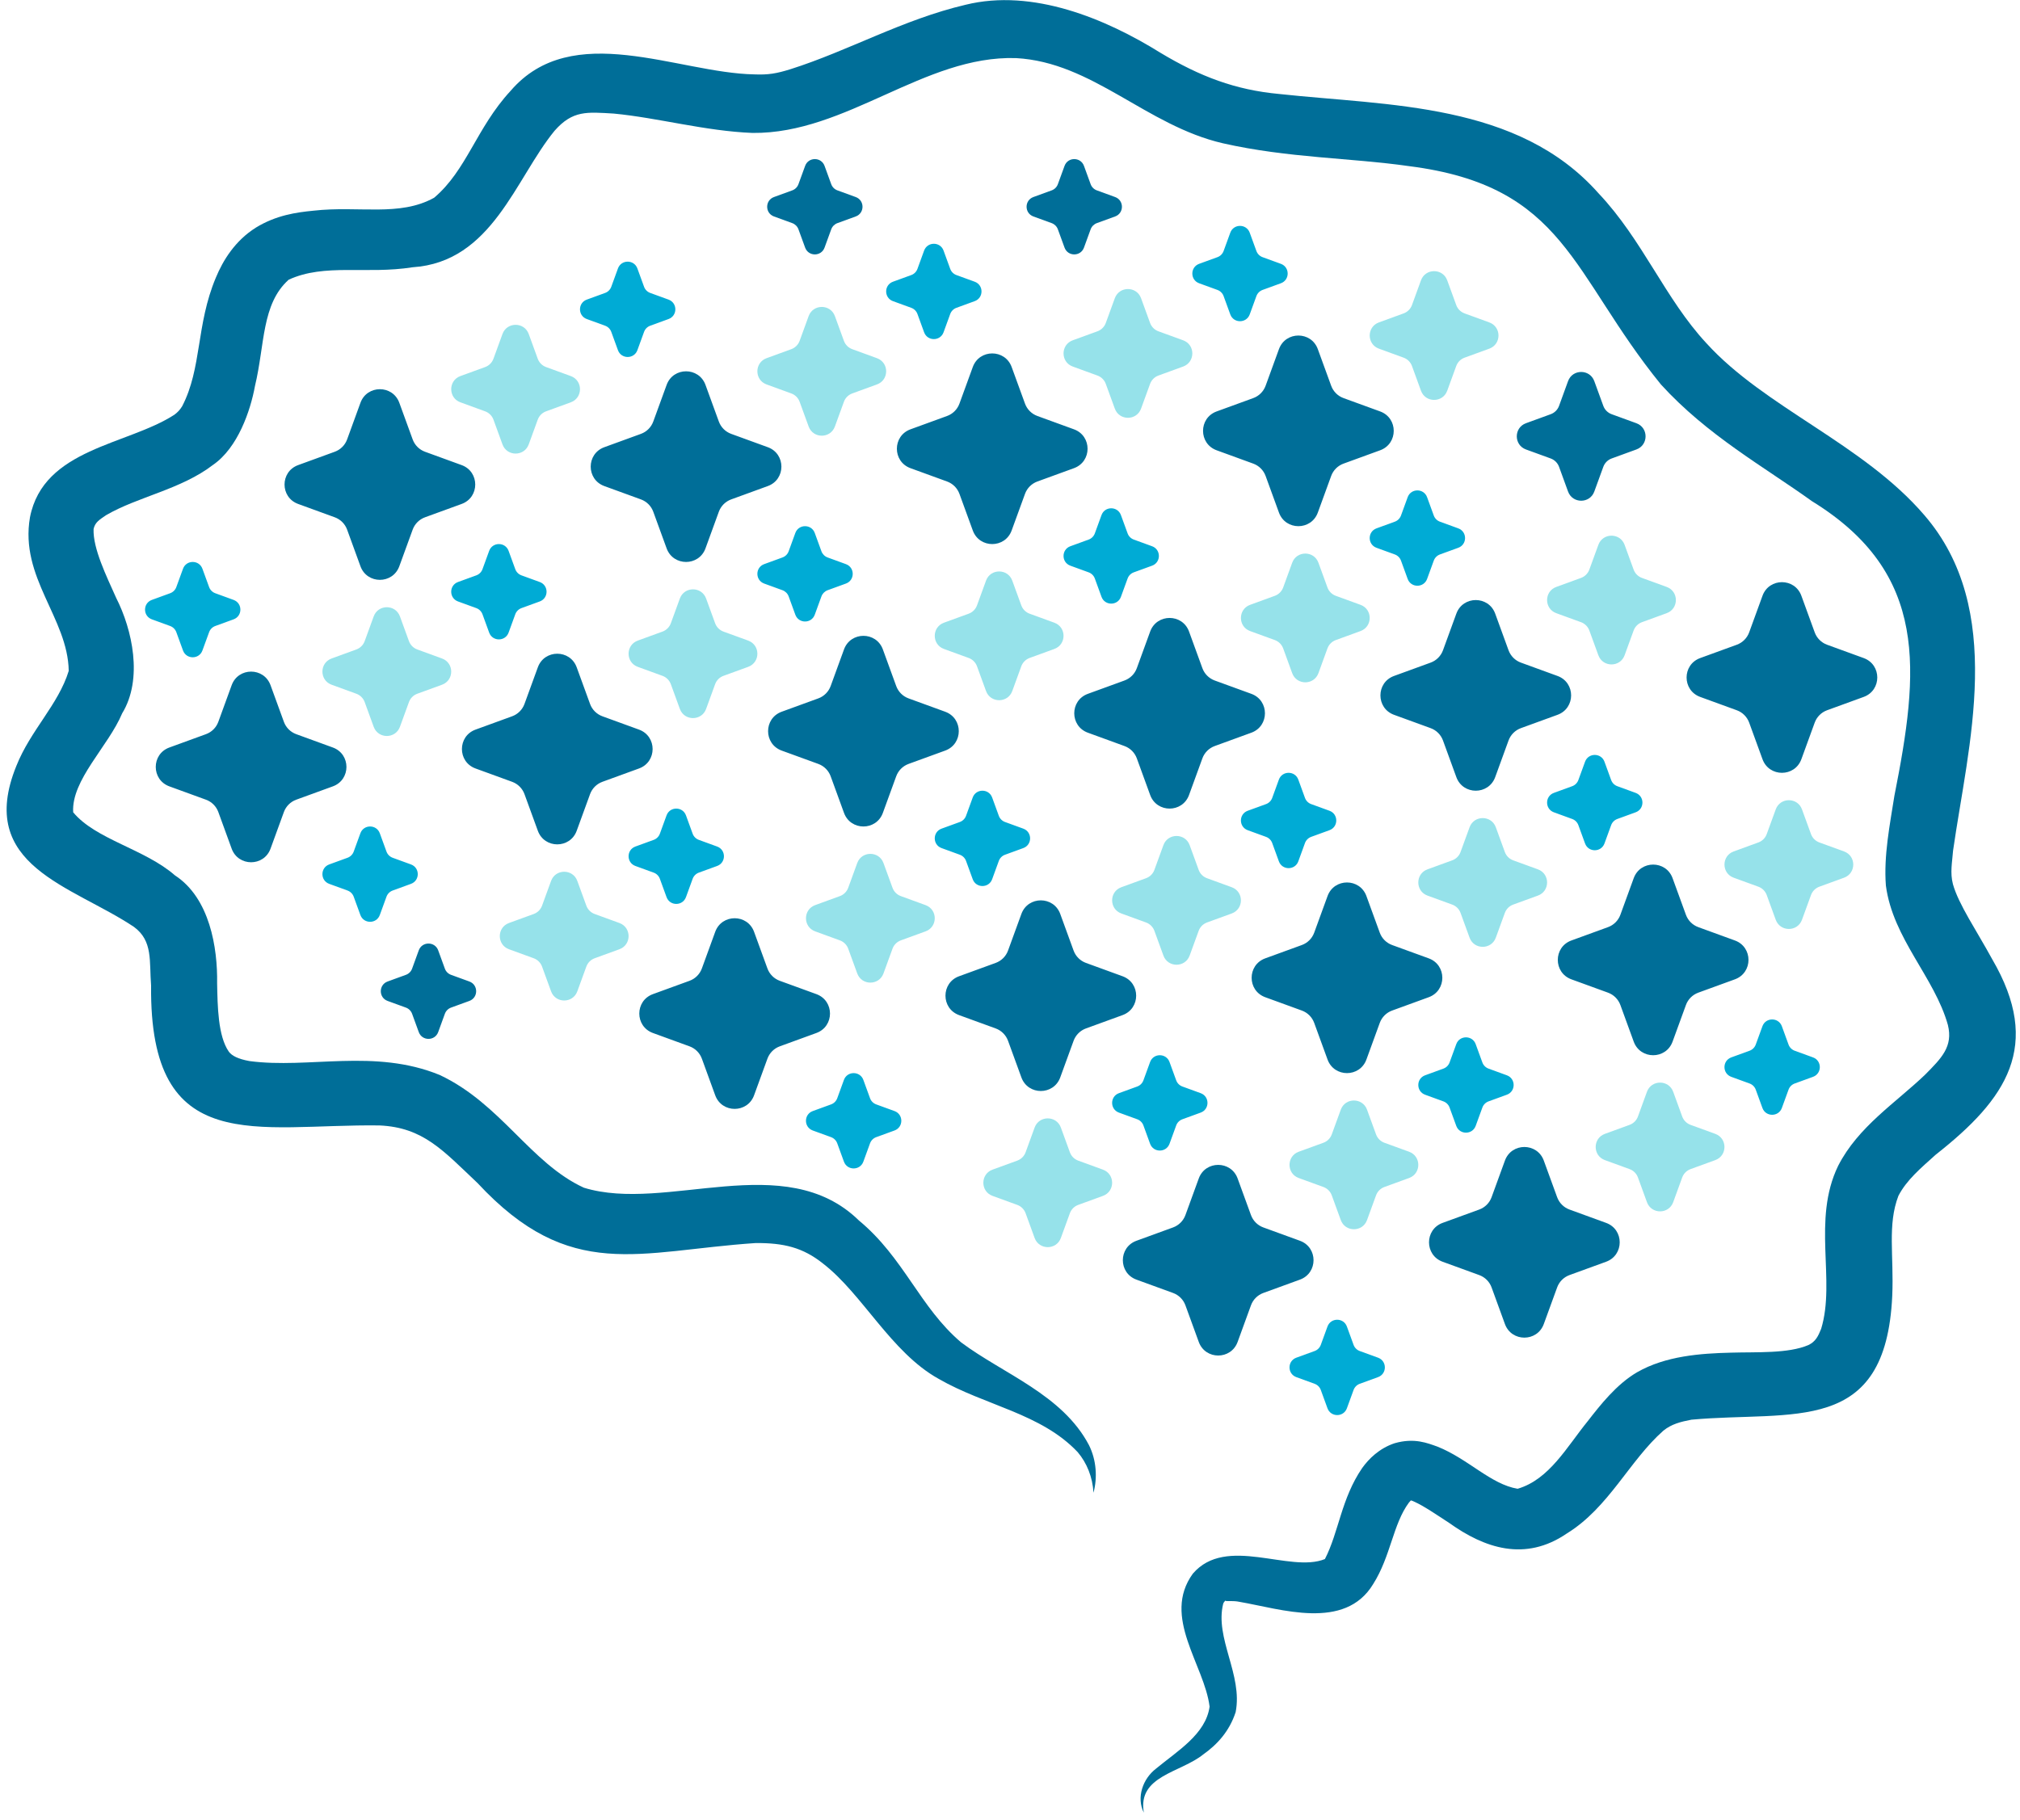 <?xml version="1.0" encoding="UTF-8"?> <svg xmlns="http://www.w3.org/2000/svg" width="263" height="237" viewBox="0 0 263 237" fill="none"><path d="M148.924 236.061C147.925 234.073 148.802 231.635 150.508 230.33C153.285 228.028 156.986 225.849 157.487 222.256C156.814 216.801 151.224 210.567 155.306 204.933C159.654 199.871 167.92 204.904 172.501 203.034C174.317 199.51 174.628 195.145 177.36 191.17C178.209 189.985 179.571 188.621 181.564 187.953C184.158 187.202 185.886 187.947 187.155 188.392C191.18 190.002 194.089 193.296 197.59 193.88C201.72 192.671 203.994 188.429 206.739 185.052C208.33 183.006 210.468 180.262 213.157 178.7C216.866 176.575 221.422 176.249 225.38 176.154C228.713 176.052 232.82 176.297 235.463 175.159C236.383 174.706 236.709 174.043 237.11 173.054C239.035 166.736 235.898 158.893 239.321 151.828C241.913 146.729 246.851 143.593 250.653 139.946C252.787 137.791 254.303 136.293 253.613 133.484C251.88 127.271 246.45 122.243 245.538 115.322C245.24 111.436 246.06 107.389 246.645 103.642C249.86 87.405 251.212 74.685 235.913 65.267C229.64 60.762 222.284 56.696 216.247 50.065C204.533 35.656 203.843 24.216 183.438 21.634C175.871 20.547 167.751 20.59 159.219 18.66C149.229 16.352 142.271 8.102 132.28 7.566C120.32 7.194 110.224 17.434 97.987 17.312C91.857 17.078 85.616 15.329 79.911 14.791C76.432 14.588 74.575 14.339 72.205 17.029C67.098 23.265 64.08 34.135 53.712 34.806C47.697 35.759 42.277 34.262 37.587 36.425C34.044 39.599 34.495 44.869 33.199 50.26C32.607 53.51 30.956 58.318 27.739 60.538C23.566 63.744 17.959 64.675 13.805 67.095C12.91 67.708 12.377 68.025 12.184 68.893C12.087 71.435 13.864 75.03 15.125 77.862C17.227 81.987 18.643 88.421 15.907 92.896C14.112 97.183 9.271 101.58 9.527 105.783C12.464 109.33 18.855 110.565 22.776 113.997C27.314 116.951 28.343 123.429 28.268 128.058C28.329 131.033 28.373 134.923 29.797 136.964C30.188 137.487 30.974 137.905 32.481 138.182C40.242 139.215 48.755 136.516 57.255 139.995C65.224 143.746 69.073 151.481 76.015 154.672C86.761 157.989 102.166 149.495 111.828 158.94C117.707 163.808 119.749 170.249 125.144 174.822C130.636 178.929 138.311 181.606 141.78 188.193C142.768 190.174 142.89 192.45 142.37 194.397C142.258 192.358 141.501 190.51 140.315 189.11C135.547 184.054 128.231 183.046 122.184 179.55C116.025 176.119 112.29 168.517 107.18 164.571C104.533 162.447 102.029 161.858 98.383 161.88C83.125 162.903 74.259 167.067 62.183 154.076C57.683 149.827 55.124 146.829 49.425 146.564C33.475 146.345 19.439 150.919 19.672 128.352C19.419 125.155 19.937 122.549 17.44 120.708C9.356 115.304 -3.162 112.785 2.126 99.754C3.968 95.106 7.607 91.754 8.948 87.368C8.838 80.486 2.54 75.227 3.903 67.364C5.663 58.386 16.582 57.978 22.701 54.012C23.211 53.621 23.391 53.404 23.716 52.908C26.305 47.924 25.513 42.329 28.096 36.175C29.038 33.885 30.618 31.342 33.306 29.646C35.962 28.02 38.56 27.659 40.809 27.438C46.714 26.771 52.003 28.256 56.517 25.755C60.767 22.172 62.034 16.637 66.474 11.837C74.507 2.472 88.231 9.513 98.217 9.687C100.02 9.764 101.095 9.577 102.893 9.019C110.469 6.623 117.529 2.544 125.711 0.622C134.453 -1.541 143.987 2.454 151.047 6.85C156.251 9.981 160.857 11.711 166.547 12.239C180.835 13.791 197.657 13.341 208.132 25.181C213.855 31.224 216.812 38.935 222.162 44.686C229.762 53.071 242.554 57.781 250.533 67.073C261.183 79.389 256.242 97.081 254.286 110.773C254.17 112.29 253.878 113.665 254.267 115.141C255.006 117.786 257.335 121.164 259.373 124.903C265.965 136.194 261.254 143.118 252.04 150.361C250.065 152.144 248.265 153.633 247.171 155.726C245.716 159.513 246.594 163.5 246.367 168.745C245.528 187.055 233.491 183.673 220.228 184.883C218.82 185.152 217.64 185.448 216.577 186.305C212.163 190.193 209.468 196.333 204.004 199.698C198.551 203.431 193.264 201.602 188.695 198.339C186.982 197.22 185.333 196.093 184.149 195.57C183.593 195.282 183.261 195.398 183.9 195.264C183.972 195.223 183.771 195.256 183.44 195.677C181.355 198.491 181.079 202.661 178.787 206.287C175.095 212.408 166.773 209.531 161.377 208.605C160.543 208.427 159.701 208.555 159.552 208.478C159.559 208.462 159.664 208.33 159.562 208.432C159.444 208.53 159.346 208.64 159.261 208.835C158.129 213.343 161.83 218.093 160.881 222.96C160.072 225.454 158.481 227.187 156.676 228.465C153.702 230.873 148.076 231.245 148.924 236.061Z" fill="#006E98"></path><path d="M61.109 127.819L58.725 126.951C58.352 126.815 58.057 126.521 57.921 126.147L57.053 123.763C56.623 122.582 54.952 122.582 54.522 123.763L53.654 126.147C53.518 126.521 53.223 126.815 52.849 126.951L50.466 127.819C49.285 128.25 49.285 129.92 50.466 130.35L52.849 131.218C53.223 131.354 53.518 131.649 53.654 132.023L54.522 134.406C54.952 135.587 56.623 135.587 57.053 134.406L57.921 132.023C58.057 131.649 58.352 131.354 58.725 131.218L61.109 130.35C62.29 129.92 62.29 128.25 61.109 127.819ZM51.991 73.741L53.728 68.974C54 68.227 54.589 67.638 55.337 67.366L60.104 65.629C62.465 64.769 62.465 61.428 60.104 60.568L55.337 58.831C54.589 58.559 54 57.97 53.728 57.223L51.991 52.456C51.131 50.094 47.791 50.094 46.93 52.456L45.194 57.223C44.922 57.97 44.333 58.559 43.585 58.831L38.818 60.568C36.456 61.428 36.456 64.769 38.818 65.629L43.585 67.366C44.333 67.638 44.922 68.227 45.194 68.974L46.93 73.741C47.791 76.103 51.131 76.103 51.991 73.741ZM83.198 95.016L78.431 93.28C77.684 93.007 77.095 92.418 76.823 91.671L75.086 86.904C74.225 84.542 70.885 84.542 70.025 86.904L68.288 91.671C68.016 92.418 67.427 93.007 66.68 93.28L61.913 95.016C59.551 95.876 59.551 99.217 61.913 100.077L66.68 101.814C67.427 102.086 68.016 102.675 68.288 103.422L70.025 108.189C70.885 110.551 74.225 110.551 75.086 108.189L76.823 103.422C77.095 102.675 77.684 102.086 78.431 101.814L83.198 100.077C85.56 99.217 85.56 95.876 83.198 95.016ZM106.292 129.464L101.526 127.728C100.778 127.455 100.189 126.867 99.917 126.119L98.18 121.352C97.32 118.99 93.98 118.99 93.119 121.352L91.383 126.119C91.11 126.867 90.522 127.455 89.774 127.728L85.007 129.464C82.645 130.325 82.645 133.665 85.007 134.525L89.774 136.262C90.522 136.534 91.11 137.123 91.383 137.871L93.119 142.637C93.98 144.999 97.32 144.999 98.18 142.637L99.917 137.871C100.189 137.123 100.778 136.534 101.526 136.262L106.292 134.525C108.654 133.665 108.654 130.325 106.292 129.464ZM78.681 63.3L83.447 65.036C84.195 65.308 84.784 65.897 85.056 66.645L86.793 71.412C87.653 73.773 90.993 73.773 91.854 71.412L93.59 66.645C93.862 65.897 94.451 65.308 95.199 65.036L99.966 63.3C102.328 62.439 102.328 59.099 99.966 58.238L95.199 56.502C94.451 56.23 93.862 55.641 93.59 54.893L91.854 50.126C90.993 47.764 87.653 47.764 86.793 50.126L85.056 54.893C84.784 55.641 84.195 56.23 83.447 56.502L78.681 58.238C76.319 59.099 76.319 62.439 78.681 63.3ZM123.06 92.687L118.293 90.95C117.546 90.678 116.957 90.089 116.685 89.341L114.948 84.574C114.088 82.213 110.747 82.213 109.887 84.574L108.151 89.341C107.878 90.089 107.289 90.678 106.542 90.95L101.775 92.687C99.413 93.547 99.413 96.887 101.775 97.748L106.542 99.484C107.289 99.757 107.878 100.345 108.151 101.093L109.887 105.86C110.747 108.222 114.088 108.222 114.948 105.86L116.685 101.093C116.957 100.345 117.546 99.757 118.293 99.484L123.06 97.748C125.422 96.887 125.422 93.547 123.06 92.687ZM43.336 97.346L38.569 95.609C37.821 95.337 37.232 94.748 36.96 94L35.224 89.234C34.363 86.872 31.023 86.872 30.162 89.234L28.426 94C28.154 94.748 27.565 95.337 26.817 95.609L22.05 97.346C19.689 98.206 19.689 101.546 22.05 102.407L26.817 104.143C27.565 104.415 28.154 105.004 28.426 105.752L30.162 110.519C31.023 112.881 34.363 112.881 35.224 110.519L36.96 105.752C37.232 105.004 37.821 104.415 38.569 104.143L43.336 102.407C45.697 101.546 45.697 98.206 43.336 97.346ZM100.77 28.19L103.153 29.058C103.527 29.195 103.821 29.489 103.957 29.863L104.826 32.246C105.256 33.427 106.926 33.427 107.356 32.246L108.225 29.863C108.361 29.489 108.655 29.195 109.029 29.058L111.412 28.19C112.593 27.76 112.593 26.09 111.412 25.66L109.029 24.791C108.655 24.655 108.361 24.361 108.225 23.987L107.356 21.604C106.926 20.423 105.256 20.423 104.826 21.604L103.957 23.987C103.821 24.361 103.527 24.655 103.153 24.791L100.77 25.66C99.589 26.09 99.589 27.76 100.77 28.19ZM146.155 127.135L141.388 125.398C140.64 125.126 140.052 124.537 139.779 123.79L138.043 119.023C137.182 116.661 133.842 116.661 132.982 119.023L131.245 123.79C130.973 124.537 130.384 125.126 129.636 125.398L124.869 127.135C122.508 127.995 122.508 131.335 124.869 132.196L129.636 133.932C130.384 134.205 130.973 134.794 131.245 135.541L132.982 140.308C133.842 142.67 137.182 142.67 138.043 140.308L139.779 135.541C140.052 134.794 140.64 134.205 141.388 133.932L146.155 132.196C148.517 131.335 148.517 127.995 146.155 127.135ZM169.249 161.583L164.482 159.846C163.735 159.574 163.146 158.985 162.874 158.238L161.137 153.471C160.277 151.109 156.936 151.109 156.076 153.471L154.34 158.238C154.067 158.985 153.478 159.574 152.731 159.846L147.964 161.583C145.602 162.443 145.602 165.784 147.964 166.644L152.731 168.381C153.478 168.653 154.067 169.242 154.34 169.989L156.076 174.756C156.936 177.118 160.277 177.118 161.137 174.756L162.874 169.989C163.146 169.242 163.735 168.653 164.482 168.381L169.249 166.644C171.611 165.784 171.611 162.443 169.249 161.583ZM118.543 60.97L123.31 62.706C124.057 62.979 124.646 63.568 124.918 64.315L126.655 69.082C127.515 71.444 130.856 71.444 131.716 69.082L133.453 64.315C133.725 63.568 134.314 62.979 135.061 62.706L139.828 60.97C142.19 60.11 142.19 56.769 139.828 55.909L135.061 54.172C134.314 53.9 133.725 53.311 133.453 52.564L131.716 47.797C130.856 45.435 127.515 45.435 126.655 47.797L124.918 52.564C124.646 53.311 124.057 53.9 123.31 54.172L118.543 55.909C116.181 56.769 116.181 60.11 118.543 60.97ZM134.545 28.19L136.928 29.058C137.302 29.195 137.596 29.489 137.732 29.863L138.601 32.246C139.031 33.427 140.701 33.427 141.131 32.246L142 29.863C142.136 29.489 142.43 29.195 142.804 29.058L145.187 28.19C146.368 27.76 146.368 26.09 145.187 25.66L142.804 24.791C142.43 24.655 142.136 24.361 142 23.987L141.131 21.604C140.701 20.423 139.031 20.423 138.601 21.604L137.732 23.987C137.596 24.361 137.302 24.655 136.928 24.791L134.545 25.66C133.364 26.09 133.364 27.76 134.545 28.19ZM141.637 95.418L146.404 97.155C147.152 97.427 147.741 98.016 148.013 98.763L149.749 103.53C150.61 105.892 153.95 105.892 154.811 103.53L156.547 98.763C156.819 98.016 157.408 97.427 158.156 97.155L162.923 95.418C165.284 94.558 165.284 91.218 162.923 90.357L158.156 88.621C157.408 88.348 156.819 87.759 156.547 87.012L154.811 82.245C153.95 79.883 150.61 79.883 149.749 82.245L148.013 87.012C147.741 87.759 147.152 88.348 146.404 88.621L141.637 90.357C139.275 91.218 139.275 94.558 141.637 95.418ZM186.017 124.805L181.25 123.069C180.503 122.796 179.914 122.208 179.642 121.46L177.905 116.693C177.045 114.331 173.704 114.331 172.844 116.693L171.107 121.46C170.835 122.208 170.246 122.796 169.499 123.069L164.732 124.805C162.37 125.666 162.37 129.006 164.732 129.866L169.499 131.603C170.246 131.875 170.835 132.464 171.107 133.212L172.844 137.979C173.704 140.34 177.045 140.34 177.905 137.979L179.642 133.212C179.914 132.464 180.503 131.875 181.25 131.603L186.017 129.866C188.379 129.006 188.379 125.666 186.017 124.805ZM209.111 159.254L204.345 157.517C203.597 157.245 203.008 156.656 202.736 155.908L200.999 151.141C200.139 148.78 196.799 148.78 195.938 151.141L194.202 155.908C193.93 156.656 193.341 157.245 192.593 157.517L187.826 159.254C185.464 160.114 185.464 163.454 187.826 164.315L192.593 166.051C193.341 166.323 193.93 166.912 194.202 167.66L195.938 172.427C196.799 174.788 200.139 174.788 200.999 172.427L202.736 167.66C203.008 166.912 203.597 166.323 204.345 166.051L209.111 164.315C211.473 163.454 211.473 160.114 209.111 159.254ZM158.405 58.64L163.172 60.377C163.92 60.649 164.508 61.238 164.781 61.986L166.517 66.753C167.378 69.114 170.718 69.114 171.578 66.753L173.315 61.986C173.587 61.238 174.176 60.649 174.924 60.377L179.691 58.64C182.052 57.78 182.052 54.44 179.691 53.58L174.924 51.843C174.176 51.571 173.587 50.982 173.315 50.234L171.578 45.467C170.718 43.105 167.378 43.105 166.517 45.467L164.781 50.234C164.508 50.982 163.92 51.571 163.172 51.843L158.405 53.58C156.043 54.44 156.043 57.78 158.405 58.64ZM198.679 58.533L201.898 59.706C202.403 59.89 202.801 60.288 202.985 60.792L204.157 64.012C204.738 65.607 206.994 65.607 207.575 64.012L208.748 60.792C208.932 60.288 209.33 59.89 209.835 59.706L213.054 58.533C214.649 57.952 214.649 55.696 213.054 55.115L209.835 53.942C209.33 53.758 208.932 53.361 208.748 52.856L207.575 49.636C206.994 48.041 204.738 48.041 204.157 49.636L202.985 52.856C202.801 53.361 202.403 53.758 201.898 53.942L198.679 55.115C197.084 55.696 197.084 57.952 198.679 58.533ZM181.5 93.089L186.267 94.825C187.014 95.098 187.603 95.686 187.875 96.434L189.612 101.201C190.472 103.563 193.812 103.563 194.673 101.201L196.409 96.434C196.682 95.686 197.271 95.098 198.018 94.825L202.785 93.089C205.147 92.228 205.147 88.888 202.785 88.028L198.018 86.291C197.271 86.019 196.682 85.43 196.409 84.682L194.673 79.915C193.812 77.554 190.472 77.554 189.612 79.915L187.875 84.682C187.603 85.43 187.014 86.019 186.267 86.291L181.5 88.028C179.138 88.888 179.138 92.228 181.5 93.089ZM225.879 122.476L221.113 120.739C220.365 120.467 219.776 119.878 219.504 119.131L217.767 114.364C216.907 112.002 213.567 112.002 212.706 114.364L210.97 119.131C210.697 119.878 210.109 120.467 209.361 120.739L204.594 122.476C202.232 123.336 202.232 126.676 204.594 127.537L209.361 129.273C210.109 129.546 210.697 130.135 210.97 130.882L212.706 135.649C213.567 138.011 216.907 138.011 217.767 135.649L219.504 130.882C219.776 130.135 220.365 129.546 221.113 129.273L225.879 127.537C228.241 126.676 228.241 123.336 225.879 122.476ZM242.647 85.698L237.88 83.962C237.133 83.689 236.544 83.1 236.272 82.353L234.535 77.586C233.675 75.224 230.334 75.224 229.474 77.586L227.738 82.353C227.465 83.1 226.876 83.689 226.129 83.962L221.362 85.698C219 86.558 219 89.899 221.362 90.759L226.129 92.496C226.876 92.768 227.465 93.357 227.738 94.104L229.474 98.871C230.334 101.233 233.675 101.233 234.535 98.871L236.272 94.104C236.544 93.357 237.133 92.768 237.88 92.496L242.647 90.759C245.009 89.899 245.009 86.558 242.647 85.698Z" fill="#006E98"></path><path d="M57.55 85.753L54.331 84.58C53.826 84.396 53.428 83.999 53.244 83.494L52.072 80.274C51.49 78.679 49.235 78.679 48.654 80.274L47.481 83.494C47.297 83.999 46.899 84.396 46.394 84.58L43.175 85.753C41.58 86.334 41.58 88.59 43.175 89.171L46.394 90.344C46.899 90.528 47.297 90.925 47.481 91.43L48.654 94.65C49.235 96.245 51.49 96.245 52.072 94.65L53.244 91.43C53.428 90.925 53.826 90.528 54.331 90.344L57.55 89.171C59.145 88.59 59.145 86.334 57.55 85.753ZM80.645 120.201L77.425 119.028C76.92 118.844 76.523 118.447 76.339 117.942L75.166 114.723C74.585 113.127 72.329 113.127 71.748 114.723L70.575 117.942C70.391 118.447 69.994 118.844 69.489 119.028L66.269 120.201C64.674 120.782 64.674 123.038 66.269 123.619L69.489 124.792C69.994 124.976 70.391 125.374 70.575 125.878L71.748 129.098C72.329 130.693 74.585 130.693 75.166 129.098L76.339 125.878C76.523 125.374 76.92 124.976 77.425 124.792L80.645 123.619C82.24 123.038 82.24 120.782 80.645 120.201ZM68.84 57.872L70.012 54.653C70.196 54.148 70.594 53.75 71.099 53.566L74.318 52.393C75.913 51.812 75.913 49.556 74.318 48.975L71.099 47.803C70.594 47.619 70.196 47.221 70.012 46.716L68.84 43.497C68.258 41.902 66.002 41.902 65.421 43.497L64.249 46.716C64.065 47.221 63.667 47.619 63.162 47.803L59.943 48.975C58.348 49.556 58.348 51.812 59.943 52.393L63.162 53.566C63.667 53.75 64.065 54.148 64.249 54.653L65.421 57.872C66.002 59.467 68.258 59.467 68.84 57.872ZM97.412 83.424L94.193 82.251C93.688 82.067 93.291 81.669 93.107 81.164L91.934 77.945C91.353 76.35 89.097 76.35 88.516 77.945L87.343 81.164C87.159 81.669 86.761 82.067 86.257 82.251L83.037 83.424C81.442 84.005 81.442 86.26 83.037 86.842L86.257 88.014C86.761 88.198 87.159 88.596 87.343 89.101L88.516 92.32C89.097 93.915 91.353 93.915 91.934 92.32L93.107 89.101C93.291 88.596 93.688 88.198 94.193 88.014L97.412 86.842C99.008 86.26 99.008 84.005 97.412 83.424ZM120.507 117.872L117.288 116.699C116.783 116.515 116.385 116.117 116.201 115.612L115.028 112.393C114.447 110.798 112.191 110.798 111.61 112.393L110.437 115.612C110.254 116.117 109.856 116.515 109.351 116.699L106.132 117.872C104.537 118.453 104.537 120.709 106.132 121.29L109.351 122.463C109.856 122.647 110.254 123.044 110.437 123.549L111.61 126.768C112.191 128.363 114.447 128.363 115.028 126.768L116.201 123.549C116.385 123.044 116.783 122.647 117.288 122.463L120.507 121.29C122.102 120.709 122.102 118.453 120.507 117.872ZM143.601 152.32L140.382 151.147C139.877 150.963 139.48 150.565 139.296 150.061L138.123 146.841C137.542 145.246 135.286 145.246 134.705 146.841L133.532 150.061C133.348 150.565 132.95 150.963 132.446 151.147L129.226 152.32C127.631 152.901 127.631 155.157 129.226 155.738L132.446 156.911C132.95 157.095 133.348 157.492 133.532 157.997L134.705 161.217C135.286 162.812 137.542 162.812 138.123 161.217L139.296 157.997C139.48 157.492 139.877 157.095 140.382 156.911L143.601 155.738C145.196 155.157 145.196 152.901 143.601 152.32ZM108.702 55.542L109.875 52.323C110.058 51.818 110.456 51.42 110.961 51.237L114.18 50.064C115.775 49.483 115.775 47.227 114.18 46.646L110.961 45.473C110.456 45.289 110.058 44.891 109.875 44.387L108.702 41.167C108.121 39.572 105.865 39.572 105.284 41.167L104.111 44.387C103.927 44.891 103.529 45.289 103.025 45.473L99.805 46.646C98.21 47.227 98.21 49.483 99.805 50.064L103.025 51.237C103.529 51.42 103.927 51.818 104.111 52.323L105.284 55.542C105.865 57.138 108.121 57.138 108.702 55.542ZM131.796 89.991L132.969 86.771C133.153 86.266 133.551 85.869 134.055 85.685L137.275 84.512C138.87 83.931 138.87 81.675 137.275 81.094L134.055 79.921C133.551 79.737 133.153 79.34 132.969 78.835L131.796 75.615C131.215 74.02 128.959 74.02 128.378 75.615L127.205 78.835C127.021 79.34 126.624 79.737 126.119 79.921L122.9 81.094C121.305 81.675 121.305 83.931 122.9 84.512L126.119 85.685C126.624 85.869 127.021 86.266 127.205 86.771L128.378 89.991C128.959 91.586 131.215 91.586 131.796 89.991ZM160.369 115.542L157.15 114.369C156.645 114.186 156.247 113.788 156.064 113.283L154.891 110.064C154.31 108.469 152.054 108.469 151.473 110.064L150.3 113.283C150.116 113.788 149.718 114.186 149.213 114.369L145.994 115.542C144.399 116.123 144.399 118.379 145.994 118.96L149.213 120.133C149.718 120.317 150.116 120.715 150.3 121.219L151.473 124.439C152.054 126.034 154.31 126.034 154.891 124.439L156.064 121.219C156.247 120.715 156.645 120.317 157.15 120.133L160.369 118.96C161.964 118.379 161.964 116.123 160.369 115.542ZM183.464 149.99L180.244 148.818C179.74 148.634 179.342 148.236 179.158 147.731L177.985 144.512C177.404 142.917 175.148 142.917 174.567 144.512L173.394 147.731C173.21 148.236 172.813 148.634 172.308 148.818L169.088 149.99C167.493 150.572 167.493 152.827 169.088 153.409L172.308 154.581C172.813 154.765 173.21 155.163 173.394 155.668L174.567 158.887C175.148 160.482 177.404 160.482 177.985 158.887L179.158 155.668C179.342 155.163 179.74 154.765 180.244 154.581L183.464 153.409C185.059 152.827 185.059 150.572 183.464 149.99ZM139.668 47.734L142.887 48.907C143.392 49.091 143.789 49.489 143.973 49.994L145.146 53.213C145.727 54.808 147.983 54.808 148.564 53.213L149.737 49.994C149.921 49.489 150.318 49.091 150.823 48.907L154.043 47.734C155.638 47.153 155.638 44.897 154.043 44.316L150.823 43.144C150.318 42.96 149.921 42.562 149.737 42.057L148.564 38.838C147.983 37.243 145.727 37.243 145.146 38.838L143.973 42.057C143.789 42.562 143.392 42.96 142.887 43.144L139.668 44.316C138.072 44.897 138.072 47.153 139.668 47.734ZM171.659 87.661L172.831 84.442C173.015 83.937 173.413 83.539 173.918 83.355L177.137 82.183C178.732 81.601 178.732 79.346 177.137 78.765L173.918 77.592C173.413 77.408 173.015 77.01 172.831 76.505L171.659 73.286C171.077 71.691 168.822 71.691 168.24 73.286L167.068 76.505C166.884 77.01 166.486 77.408 165.981 77.592L162.762 78.765C161.167 79.346 161.167 81.601 162.762 82.183L165.981 83.355C166.486 83.539 166.884 83.937 167.068 84.442L168.24 87.661C168.822 89.256 171.077 89.256 171.659 87.661ZM200.232 113.213L197.012 112.04C196.507 111.856 196.11 111.458 195.926 110.953L194.753 107.734C194.172 106.139 191.916 106.139 191.335 107.734L190.162 110.953C189.978 111.458 189.581 111.856 189.076 112.04L185.856 113.213C184.261 113.794 184.261 116.05 185.856 116.631L189.076 117.804C189.581 117.987 189.978 118.385 190.162 118.89L191.335 122.109C191.916 123.704 194.172 123.704 194.753 122.109L195.926 118.89C196.11 118.385 196.507 117.987 197.012 117.804L200.232 116.631C201.827 116.05 201.827 113.794 200.232 113.213ZM223.326 147.661L220.107 146.488C219.602 146.304 219.204 145.907 219.02 145.402L217.847 142.182C217.266 140.587 215.011 140.587 214.429 142.182L213.257 145.402C213.073 145.907 212.675 146.304 212.17 146.488L208.951 147.661C207.356 148.242 207.356 150.498 208.951 151.079L212.17 152.252C212.675 152.436 213.073 152.833 213.257 153.338L214.429 156.558C215.011 158.153 217.266 158.153 217.847 156.558L219.02 153.338C219.204 152.833 219.602 152.436 220.107 152.252L223.326 151.079C224.921 150.498 224.921 148.242 223.326 147.661ZM179.53 45.405L182.749 46.578C183.254 46.762 183.652 47.159 183.836 47.664L185.008 50.883C185.59 52.479 187.845 52.479 188.426 50.883L189.599 47.664C189.783 47.159 190.181 46.762 190.686 46.578L193.905 45.405C195.5 44.824 195.5 42.568 193.905 41.987L190.686 40.814C190.181 40.63 189.783 40.233 189.599 39.728L188.426 36.508C187.845 34.913 185.59 34.913 185.008 36.508L183.836 39.728C183.652 40.233 183.254 40.63 182.749 40.814L179.53 41.987C177.935 42.568 177.935 44.824 179.53 45.405ZM211.521 85.332L212.694 82.112C212.878 81.608 213.275 81.21 213.78 81.026L216.999 79.853C218.595 79.272 218.595 77.016 216.999 76.435L213.78 75.262C213.275 75.078 212.878 74.681 212.694 74.176L211.521 70.956C210.94 69.361 208.684 69.361 208.103 70.956L206.93 74.176C206.746 74.681 206.348 75.078 205.844 75.262L202.624 76.435C201.029 77.016 201.029 79.272 202.624 79.853L205.844 81.026C206.348 81.21 206.746 81.608 206.93 82.112L208.103 85.332C208.684 86.927 210.94 86.927 211.521 85.332ZM240.094 110.883L236.875 109.71C236.37 109.527 235.972 109.129 235.788 108.624L234.615 105.405C234.034 103.81 231.778 103.81 231.197 105.405L230.024 108.624C229.841 109.129 229.443 109.527 228.938 109.71L225.719 110.883C224.124 111.464 224.124 113.72 225.719 114.301L228.938 115.474C229.443 115.658 229.841 116.056 230.024 116.561L231.197 119.78C231.778 121.375 234.034 121.375 234.615 119.78L235.788 116.561C235.972 116.056 236.37 115.658 236.875 115.474L240.094 114.301C241.689 113.72 241.689 111.464 240.094 110.883Z" fill="#96E2EA"></path><path d="M53.507 112.573L51.123 111.705C50.75 111.568 50.455 111.274 50.319 110.9L49.451 108.517C49.021 107.336 47.35 107.336 46.92 108.517L46.052 110.9C45.916 111.274 45.621 111.568 45.248 111.705L42.864 112.573C41.683 113.003 41.683 114.673 42.864 115.103L45.248 115.972C45.621 116.108 45.916 116.402 46.052 116.776L46.92 119.159C47.35 120.34 49.021 120.34 49.451 119.159L50.319 116.776C50.455 116.402 50.75 116.108 51.123 115.972L53.507 115.103C54.688 114.673 54.688 113.003 53.507 112.573ZM70.275 75.795L67.891 74.927C67.518 74.791 67.223 74.496 67.087 74.122L66.219 71.739C65.789 70.558 64.118 70.558 63.688 71.739L62.82 74.122C62.684 74.496 62.389 74.791 62.016 74.927L59.632 75.795C58.451 76.225 58.451 77.895 59.632 78.326L62.016 79.194C62.389 79.33 62.684 79.624 62.82 79.998L63.688 82.382C64.118 83.563 65.789 83.563 66.219 82.382L67.087 79.998C67.223 79.624 67.518 79.33 67.891 79.194L70.275 78.326C71.456 77.895 71.456 76.225 70.275 75.795ZM93.369 110.243L90.986 109.375C90.612 109.239 90.318 108.944 90.181 108.571L89.313 106.187C88.883 105.006 87.213 105.006 86.783 106.187L85.914 108.571C85.778 108.944 85.484 109.239 85.11 109.375L82.727 110.243C81.546 110.673 81.546 112.344 82.727 112.774L85.11 113.642C85.484 113.778 85.778 114.073 85.914 114.446L86.783 116.83C87.213 118.011 88.883 118.011 89.313 116.83L90.181 114.446C90.318 114.073 90.612 113.778 90.986 113.642L93.369 112.774C94.55 112.344 94.55 110.673 93.369 110.243ZM116.464 144.692L114.08 143.823C113.706 143.687 113.412 143.393 113.276 143.019L112.408 140.635C111.977 139.455 110.307 139.455 109.877 140.635L109.009 143.019C108.873 143.393 108.578 143.687 108.205 143.823L105.821 144.692C104.64 145.122 104.64 146.792 105.821 147.222L108.205 148.09C108.578 148.226 108.873 148.521 109.009 148.895L109.877 151.278C110.307 152.459 111.977 152.459 112.408 151.278L113.276 148.895C113.412 148.521 113.706 148.226 114.08 148.09L116.464 147.222C117.645 146.792 117.645 145.122 116.464 144.692ZM82.987 45.604L83.855 43.221C83.991 42.847 84.285 42.552 84.659 42.416L87.043 41.548C88.224 41.118 88.224 39.448 87.043 39.017L84.659 38.149C84.285 38.013 83.991 37.719 83.855 37.345L82.987 34.961C82.556 33.78 80.886 33.78 80.456 34.961L79.588 37.345C79.452 37.719 79.157 38.013 78.784 38.149L76.4 39.017C75.219 39.448 75.219 41.118 76.4 41.548L78.784 42.416C79.157 42.552 79.452 42.847 79.588 43.221L80.456 45.604C80.886 46.785 82.556 46.785 82.987 45.604ZM106.081 80.052L106.949 77.669C107.086 77.295 107.38 77.001 107.754 76.864L110.137 75.996C111.318 75.566 111.318 73.896 110.137 73.466L107.754 72.597C107.38 72.461 107.086 72.167 106.949 71.793L106.081 69.409C105.651 68.229 103.981 68.229 103.55 69.409L102.682 71.793C102.546 72.167 102.252 72.461 101.878 72.597L99.494 73.466C98.314 73.896 98.314 75.566 99.494 75.996L101.878 76.864C102.252 77.001 102.546 77.295 102.682 77.669L103.55 80.052C103.981 81.233 105.651 81.233 106.081 80.052ZM30.413 78.125L28.029 77.256C27.655 77.12 27.361 76.826 27.225 76.452L26.356 74.069C25.926 72.888 24.256 72.888 23.826 74.069L22.958 76.452C22.822 76.826 22.527 77.12 22.153 77.256L19.77 78.125C18.589 78.555 18.589 80.225 19.77 80.655L22.153 81.523C22.527 81.659 22.822 81.954 22.958 82.328L23.826 84.711C24.256 85.892 25.926 85.892 26.356 84.711L27.225 82.328C27.361 81.954 27.655 81.659 28.029 81.523L30.413 80.655C31.593 80.225 31.593 78.555 30.413 78.125ZM133.232 107.914L130.848 107.046C130.474 106.909 130.18 106.615 130.044 106.241L129.176 103.858C128.745 102.677 127.075 102.677 126.645 103.858L125.777 106.241C125.641 106.615 125.346 106.909 124.972 107.046L122.589 107.914C121.408 108.344 121.408 110.014 122.589 110.444L124.972 111.313C125.346 111.449 125.641 111.743 125.777 112.117L126.645 114.5C127.075 115.681 128.745 115.681 129.176 114.5L130.044 112.117C130.18 111.743 130.474 111.449 130.848 111.313L133.232 110.444C134.412 110.014 134.412 108.344 133.232 107.914ZM156.326 142.362L153.943 141.494C153.569 141.358 153.274 141.063 153.138 140.689L152.27 138.306C151.84 137.125 150.17 137.125 149.739 138.306L148.871 140.689C148.735 141.063 148.441 141.358 148.067 141.494L145.683 142.362C144.502 142.792 144.502 144.462 145.683 144.893L148.067 145.761C148.441 145.897 148.735 146.191 148.871 146.565L149.739 148.949C150.17 150.13 151.84 150.13 152.27 148.949L153.138 146.565C153.274 146.191 153.569 145.897 153.943 145.761L156.326 144.893C157.507 144.462 157.507 142.792 156.326 142.362ZM122.849 43.275L123.717 40.891C123.853 40.517 124.148 40.223 124.522 40.087L126.905 39.218C128.086 38.788 128.086 37.118 126.905 36.688L124.522 35.82C124.148 35.684 123.853 35.389 123.717 35.015L122.849 32.632C122.419 31.451 120.749 31.451 120.318 32.632L119.45 35.015C119.314 35.389 119.02 35.684 118.646 35.82L116.262 36.688C115.081 37.118 115.081 38.788 116.262 39.218L118.646 40.087C119.02 40.223 119.314 40.517 119.45 40.891L120.318 43.275C120.749 44.455 122.419 44.455 122.849 43.275ZM145.943 77.723L146.812 75.339C146.948 74.966 147.242 74.671 147.616 74.535L149.999 73.667C151.18 73.237 151.18 71.566 149.999 71.136L147.616 70.268C147.242 70.132 146.948 69.837 146.812 69.463L145.943 67.08C145.513 65.899 143.843 65.899 143.413 67.08L142.545 69.463C142.408 69.837 142.114 70.132 141.74 70.268L139.357 71.136C138.176 71.566 138.176 73.237 139.357 73.667L141.74 74.535C142.114 74.671 142.408 74.966 142.545 75.339L143.413 77.723C143.843 78.904 145.513 78.904 145.943 77.723ZM169.038 112.171L169.906 109.787C170.042 109.414 170.337 109.119 170.71 108.983L173.094 108.115C174.275 107.685 174.275 106.014 173.094 105.584L170.71 104.716C170.337 104.58 170.042 104.285 169.906 103.912L169.038 101.528C168.608 100.347 166.938 100.347 166.507 101.528L165.639 103.912C165.503 104.285 165.208 104.58 164.835 104.716L162.451 105.584C161.27 106.014 161.27 107.685 162.451 108.115L164.835 108.983C165.208 109.119 165.503 109.414 165.639 109.787L166.507 112.171C166.938 113.352 168.608 113.352 169.038 112.171ZM196.188 140.033L193.805 139.164C193.431 139.028 193.137 138.734 193.001 138.36L192.132 135.977C191.702 134.796 190.032 134.796 189.602 135.977L188.733 138.36C188.597 138.734 188.303 139.028 187.929 139.164L185.546 140.033C184.365 140.463 184.365 142.133 185.546 142.563L187.929 143.431C188.303 143.567 188.597 143.862 188.733 144.236L189.602 146.619C190.032 147.8 191.702 147.8 192.132 146.619L193.001 144.236C193.137 143.862 193.431 143.567 193.805 143.431L196.188 142.563C197.369 142.133 197.369 140.463 196.188 140.033ZM179.42 176.81L177.037 175.942C176.663 175.806 176.369 175.511 176.233 175.138L175.364 172.754C174.934 171.573 173.264 171.573 172.834 172.754L171.966 175.138C171.829 175.511 171.535 175.806 171.161 175.942L168.778 176.81C167.597 177.24 167.597 178.91 168.778 179.341L171.161 180.209C171.535 180.345 171.829 180.64 171.966 181.013L172.834 183.397C173.264 184.578 174.934 184.578 175.364 183.397L176.233 181.013C176.369 180.64 176.663 180.345 177.037 180.209L179.42 179.341C180.601 178.91 180.601 177.24 179.42 176.81ZM162.711 40.945L163.58 38.562C163.716 38.188 164.01 37.893 164.384 37.757L166.767 36.889C167.948 36.459 167.948 34.789 166.767 34.358L164.384 33.49C164.01 33.354 163.716 33.06 163.58 32.686L162.711 30.302C162.281 29.122 160.611 29.122 160.181 30.302L159.312 32.686C159.176 33.06 158.882 33.354 158.508 33.49L156.125 34.358C154.944 34.789 154.944 36.459 156.125 36.889L158.508 37.757C158.882 37.893 159.176 38.188 159.312 38.562L160.181 40.945C160.611 42.126 162.281 42.126 162.711 40.945ZM185.806 75.393L186.674 73.01C186.81 72.636 187.105 72.342 187.478 72.205L189.862 71.337C191.043 70.907 191.043 69.237 189.862 68.807L187.478 67.938C187.105 67.802 186.81 67.508 186.674 67.134L185.806 64.751C185.375 63.57 183.705 63.57 183.275 64.751L182.407 67.134C182.271 67.508 181.976 67.802 181.603 67.938L179.219 68.807C178.038 69.237 178.038 70.907 179.219 71.337L181.603 72.205C181.976 72.342 182.271 72.636 182.407 73.01L183.275 75.393C183.705 76.574 185.375 76.574 185.806 75.393ZM212.956 103.255L210.573 102.386C210.199 102.25 209.905 101.956 209.768 101.582L208.9 99.199C208.47 98.018 206.8 98.018 206.37 99.199L205.501 101.582C205.365 101.956 205.071 102.25 204.697 102.386L202.313 103.255C201.133 103.685 201.133 105.355 202.313 105.785L204.697 106.654C205.071 106.79 205.365 107.084 205.501 107.458L206.37 109.841C206.8 111.022 208.47 111.022 208.9 109.841L209.768 107.458C209.905 107.084 210.199 106.79 210.573 106.654L212.956 105.785C214.137 105.355 214.137 103.685 212.956 103.255ZM236.051 137.703L233.667 136.835C233.293 136.699 232.999 136.404 232.863 136.03L231.995 133.647C231.564 132.466 229.894 132.466 229.464 133.647L228.596 136.03C228.46 136.404 228.165 136.699 227.791 136.835L225.408 137.703C224.227 138.133 224.227 139.803 225.408 140.234L227.791 141.102C228.165 141.238 228.46 141.532 228.596 141.906L229.464 144.29C229.894 145.471 231.564 145.471 231.995 144.29L232.863 141.906C232.999 141.532 233.293 141.238 233.667 141.102L236.051 140.234C237.232 139.803 237.232 138.133 236.051 137.703Z" fill="#00ABD5"></path></svg> 